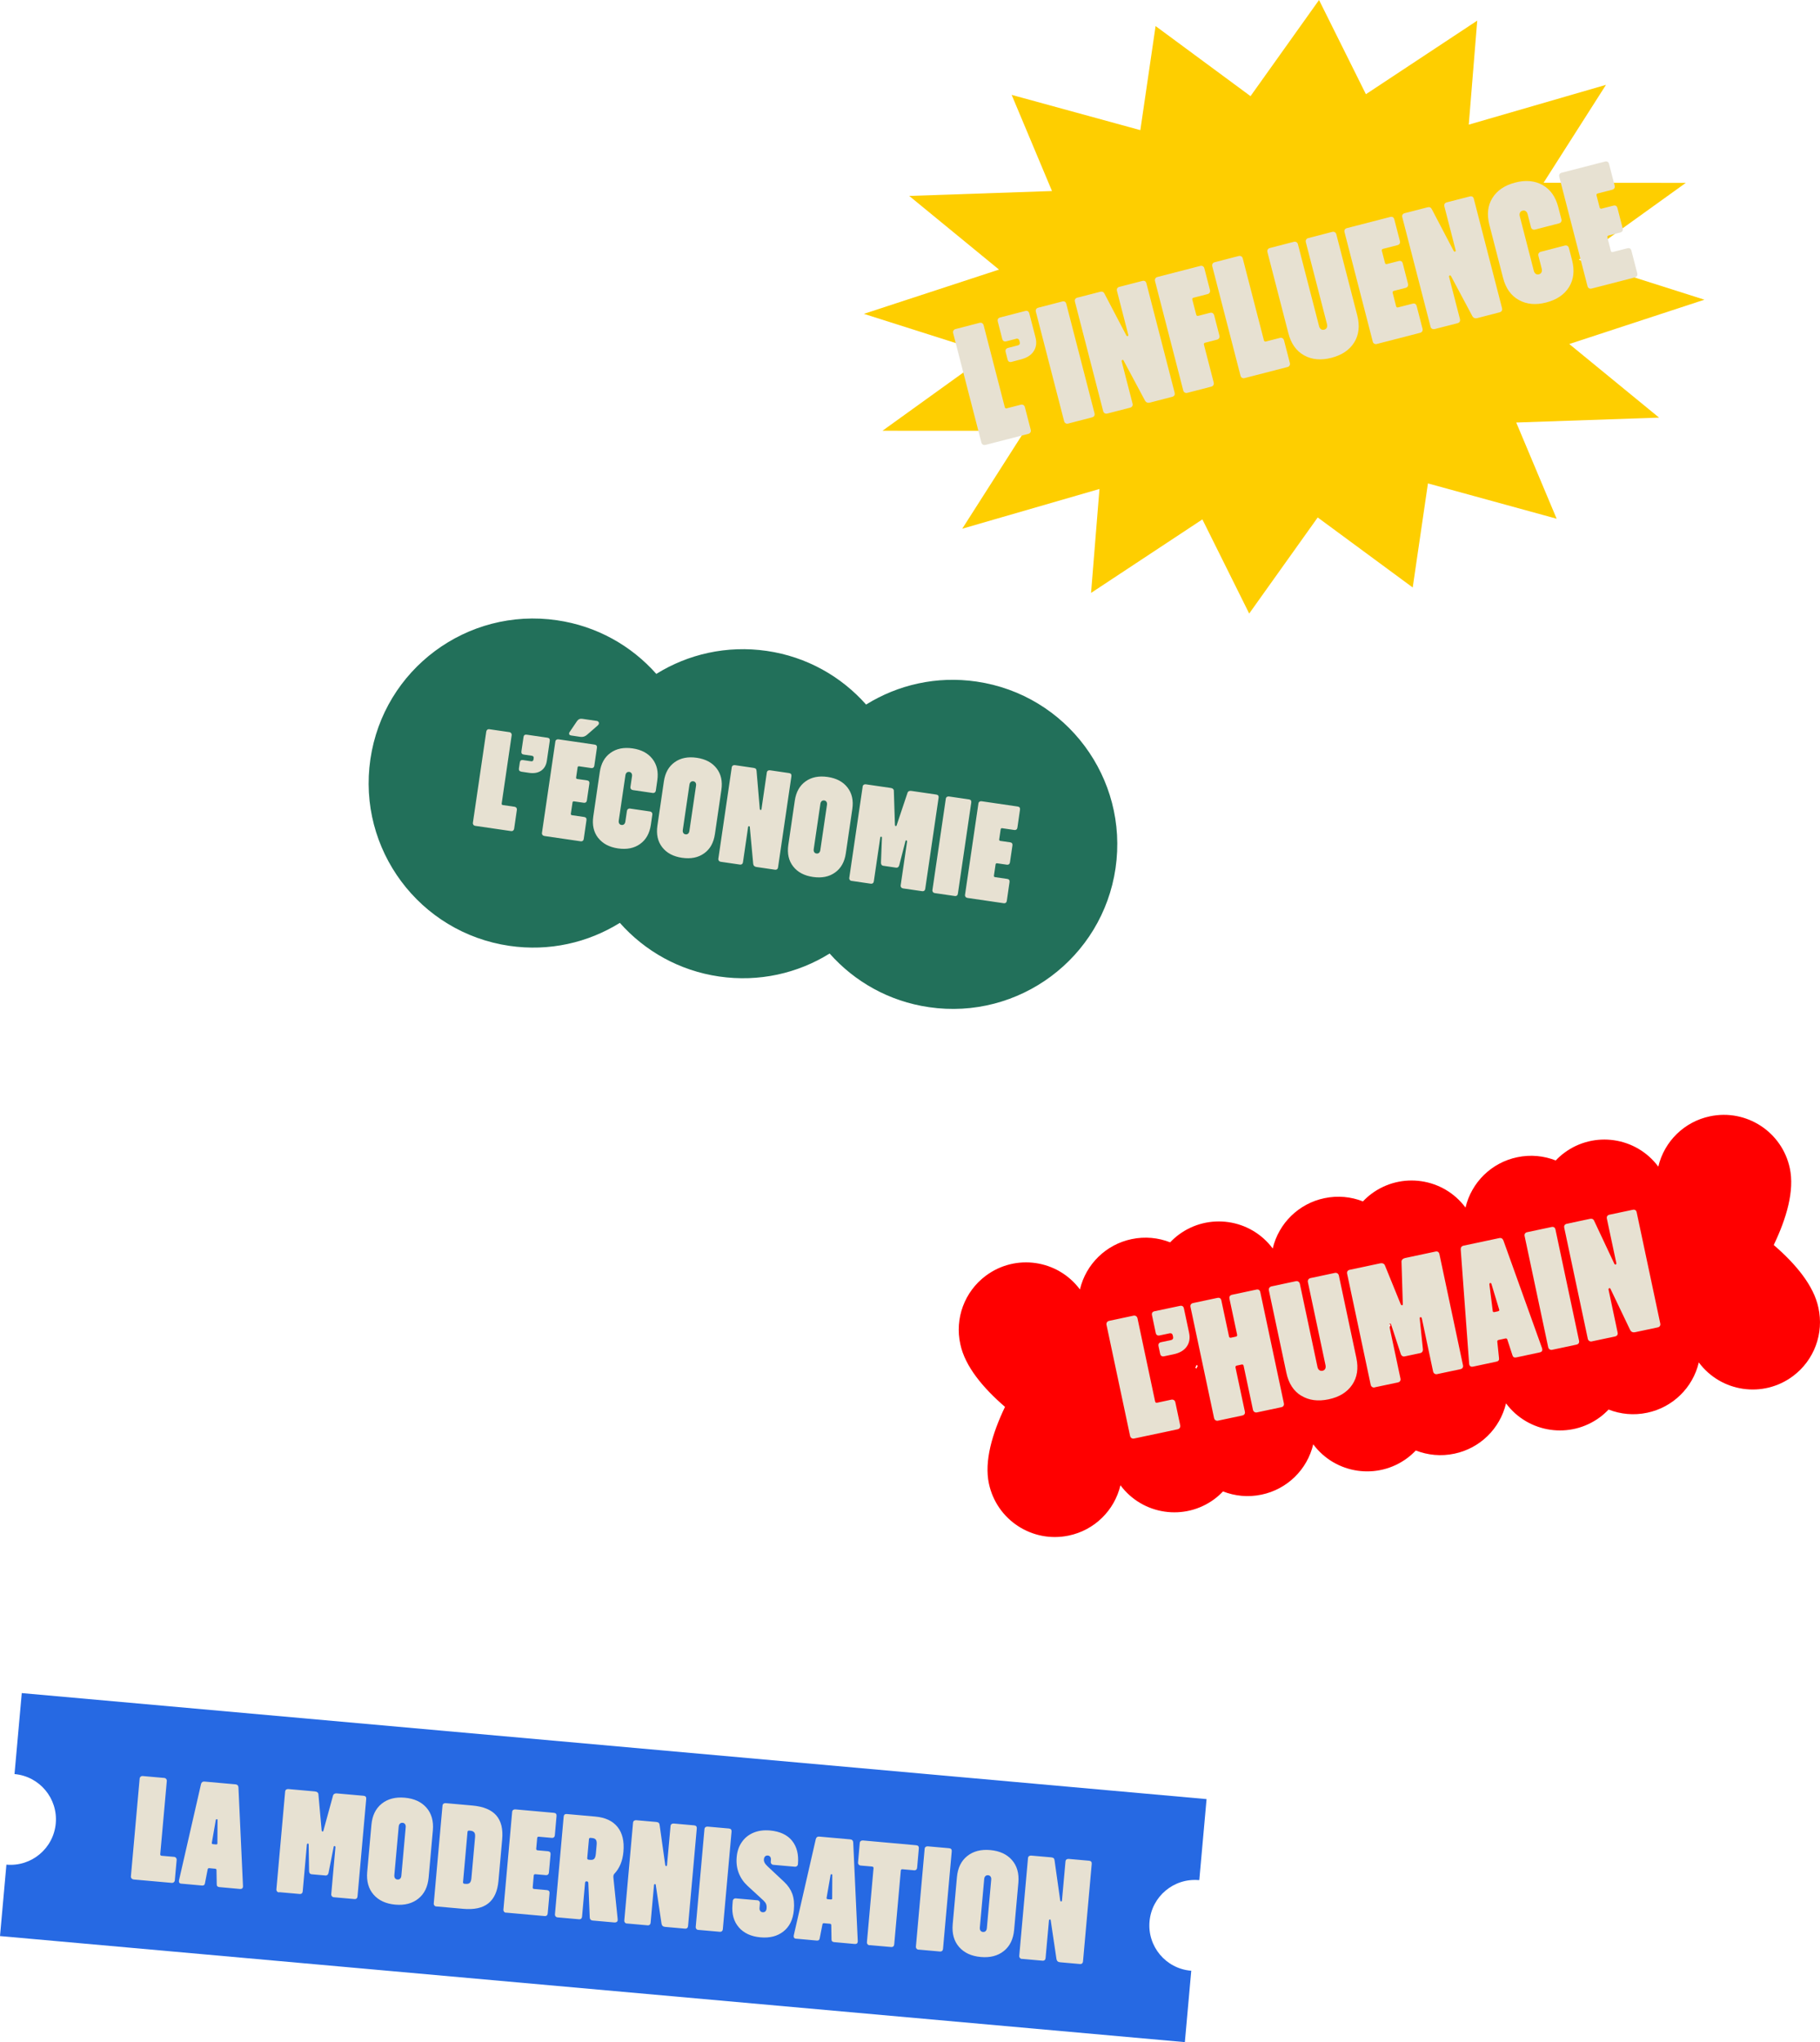 <?xml version="1.0" encoding="UTF-8"?> <svg xmlns="http://www.w3.org/2000/svg" id="Calque_2" data-name="Calque 2" viewBox="0 0 300.96 337.69"><defs><style> .cls-1 { fill: #e7e1d2; } .cls-1, .cls-2, .cls-3, .cls-4, .cls-5 { stroke-width: 0px; } .cls-2 { fill: #2669e3; } .cls-3 { fill: #fece00; } .cls-4 { fill: red; } .cls-5 { fill: #22705a; } </style></defs><g id="Calque_1-2" data-name="Calque 1"><g><polygon class="cls-3" points="206.79 15.9 218.12 0 225.87 15.58 244.28 3.41 242.88 20.61 265.57 14.03 255.25 30.22 278.77 30.24 261.08 42.96 281.85 49.56 259.5 56.89 274.35 69.06 250.73 69.87 257.41 85.78 236.13 79.94 233.61 97.15 217.9 85.57 206.57 101.46 198.83 85.89 180.42 98.05 181.81 80.86 159.12 87.43 169.45 71.24 145.93 71.23 163.61 58.5 142.85 51.9 165.2 44.58 150.35 32.4 173.96 31.59 167.29 15.69 188.57 21.52 191.09 4.31 206.79 15.9"></polygon><g><path class="cls-1" d="M162.96,73.57c-.16.04-.31.03-.43-.05-.13-.07-.21-.19-.25-.36l-4.66-18.06c-.04-.16-.03-.31.05-.44.08-.13.19-.21.36-.25l3.94-1.02c.16-.04.31-.03.44.05.12.08.21.19.25.36l3.49,13.52c.05.18.16.25.34.2l2.3-.59c.16-.04.31-.03.44.05.13.08.21.2.25.36l.96,3.72c.04.17.03.31-.05.44-.08.13-.2.21-.36.25l-7.06,1.82Z"></path><path class="cls-1" d="M167.3,59.84c-.37.09-.6-.04-.69-.41l-.31-1.21c-.09-.37.04-.59.41-.69l1.62-.42c.13-.03.22-.09.27-.19.05-.09.06-.2.03-.33l-.07-.27c-.03-.13-.1-.22-.19-.27-.09-.05-.2-.07-.33-.03l-1.62.42c-.36.09-.59-.04-.69-.41l-.73-2.85c-.09-.37.04-.59.41-.69l4.11-1.06c.37-.09.59.04.69.41l1.02,3.94c.23.88.13,1.64-.29,2.29-.41.65-1.12,1.1-2.1,1.36l-1.53.4Z"></path><path class="cls-1" d="M176.64,70.04c-.16.04-.31.03-.43-.05-.13-.08-.21-.19-.25-.36l-4.66-18.06c-.05-.18-.03-.33.04-.45.08-.12.2-.2.36-.24l3.94-1.02c.37-.09.6.04.69.41l4.66,18.06c.04.17.03.31-.04.43-.07.12-.19.21-.37.26l-3.94,1.02Z"></path><path class="cls-1" d="M183.1,68.38c-.16.04-.31.03-.43-.05-.13-.08-.21-.19-.25-.36l-4.66-18.06c-.05-.18-.03-.33.04-.45.08-.12.2-.2.36-.24l3.7-.95c.22-.06.39-.06.51,0,.12.06.23.18.31.37l3.57,6.82c.06.1.13.14.21.12.11-.03.15-.11.11-.23l-1.86-7.23c-.05-.18-.03-.33.04-.45.08-.12.2-.2.36-.24l3.78-.97c.37-.09.59.04.69.41l4.66,18.06c.04.17.03.31-.03.43-.07.12-.19.21-.37.26l-3.67.95c-.38.1-.67-.02-.85-.36l-3.51-6.57c-.04-.1-.12-.15-.21-.12-.04,0-.07.04-.1.08-.03.05-.03.1-.02.15l1.8,6.98c.04.17.03.31-.04.43-.07.12-.19.21-.37.26l-3.78.97Z"></path><path class="cls-1" d="M196.35,64.96c-.16.04-.31.03-.44-.05-.13-.07-.21-.19-.25-.36l-4.66-18.06c-.04-.16-.03-.31.05-.44.07-.12.19-.21.36-.25l7.06-1.82c.17-.04.31-.03.44.05.13.08.21.19.25.36l.92,3.56c.04.16.03.31-.05.44-.07.13-.19.21-.36.25l-2.3.59c-.18.05-.25.16-.2.34l.64,2.46c.05.18.16.25.34.2l1.94-.5c.17-.04.31-.03.44.05.12.08.21.19.25.36l.86,3.34c.04.17.03.31-.05.44-.08.13-.2.21-.36.25l-1.94.5c-.18.05-.25.16-.2.34l1.61,6.24c.04.17.02.31-.05.44-.08.13-.2.21-.36.25l-3.94,1.02Z"></path><path class="cls-1" d="M205.82,62.52c-.16.04-.31.03-.44-.05-.13-.07-.21-.19-.25-.36l-4.66-18.06c-.04-.16-.03-.31.05-.44.07-.12.19-.21.36-.25l3.94-1.02c.16-.04.31-.03.44.05.13.08.21.19.25.36l3.49,13.52c.05.18.16.25.34.2l2.3-.59c.17-.04.31-.03.44.05.12.08.21.2.25.36l.96,3.72c.04.17.03.31-.05.44-.07.13-.19.21-.36.25l-7.06,1.82Z"></path><path class="cls-1" d="M215.64,58.76c-1.29-.72-2.15-1.94-2.59-3.65l-3.46-13.41c-.04-.16-.03-.31.05-.44.07-.13.19-.21.36-.25l3.94-1.02c.16-.04.31-.03.44.05.13.08.21.19.25.36l3.49,13.52c.06.24.17.41.32.52.15.11.33.13.53.08.2-.05.34-.16.43-.33.08-.17.09-.37.03-.61l-3.49-13.52c-.04-.16-.03-.31.05-.44.07-.13.19-.21.36-.25l3.94-1.02c.16-.04.31-.03.44.05.13.08.21.19.25.36l3.46,13.41c.44,1.72.27,3.2-.5,4.45-.78,1.25-2.03,2.1-3.77,2.55-1.73.45-3.24.31-4.53-.41Z"></path><path class="cls-1" d="M227.69,56.88c-.16.04-.31.03-.44-.05-.13-.07-.21-.19-.25-.36l-4.66-18.06c-.05-.18-.03-.33.04-.45.08-.12.2-.2.36-.24l7.14-1.84c.36-.09.59.04.69.41l.92,3.56c.04.16.03.31-.03.43-.07.12-.19.21-.37.26l-2.38.61c-.18.05-.25.16-.2.34l.51,1.97c.05.18.16.25.34.2l1.92-.49c.37-.09.6.04.69.41l.86,3.34c.04.16.03.31-.04.43-.06.12-.19.21-.37.26l-1.92.49c-.18.05-.25.16-.2.34l.56,2.19c.05.18.16.25.34.2l2.38-.61c.36-.09.59.04.69.41l.96,3.72c.04.17.03.31-.04.43-.06.12-.19.21-.37.26l-7.14,1.84Z"></path><path class="cls-1" d="M237.24,54.41c-.16.04-.31.03-.44-.05-.13-.07-.21-.19-.25-.36l-4.66-18.06c-.05-.18-.03-.33.04-.45.08-.12.2-.2.36-.24l3.7-.95c.22-.06.39-.06.51,0,.12.06.22.18.31.37l3.57,6.82c.06.1.13.14.21.12.11-.03.15-.11.12-.23l-1.86-7.23c-.05-.18-.03-.33.04-.45.08-.12.2-.2.36-.24l3.78-.97c.37-.09.6.04.69.41l4.66,18.06c.04.17.03.31-.04.43-.07.12-.19.21-.37.26l-3.67.95c-.38.1-.67-.02-.85-.36l-3.5-6.57c-.05-.1-.12-.15-.21-.12-.04,0-.07.04-.1.08-.03.05-.03.1-.02.15l1.8,6.98c.04.17.03.31-.04.43s-.19.21-.37.26l-3.78.97Z"></path><path class="cls-1" d="M251.14,49.6c-1.29-.72-2.15-1.94-2.59-3.65l-2.26-8.76c-.44-1.72-.28-3.2.5-4.45.78-1.25,2.03-2.1,3.77-2.55,1.73-.45,3.24-.31,4.53.41,1.28.72,2.15,1.94,2.59,3.65l.52,2c.04.16.03.31-.05.44-.08.13-.2.21-.36.25l-3.94,1.02c-.16.04-.31.03-.44-.05-.12-.07-.21-.19-.25-.36l-.54-2.11c-.06-.24-.17-.41-.32-.52s-.33-.13-.53-.08c-.2.05-.34.16-.42.33-.08.17-.1.37-.03.61l2.31,8.98c.06.24.17.41.32.52.15.11.33.13.53.08.2-.05.34-.16.43-.33.08-.17.09-.37.03-.61l-.54-2.11c-.04-.16-.03-.31.05-.43s.19-.21.36-.25l3.94-1.02c.16-.04.31-.03.44.05.12.07.21.19.25.36l.52,2c.44,1.72.27,3.2-.5,4.45-.78,1.25-2.03,2.1-3.77,2.55-1.73.45-3.24.31-4.53-.41Z"></path><path class="cls-1" d="M263.19,47.72c-.16.04-.31.03-.43-.05-.13-.08-.21-.19-.25-.36l-4.66-18.06c-.05-.18-.03-.33.04-.45.08-.12.2-.2.36-.24l7.14-1.84c.37-.09.6.04.69.41l.92,3.56c.04.16.03.31-.04.43-.07.12-.19.21-.37.26l-2.38.61c-.18.05-.25.16-.2.34l.51,1.97c.05.18.16.25.34.2l1.92-.49c.36-.09.59.04.69.41l.86,3.34c.04.16.03.31-.03.43-.07.12-.19.21-.37.26l-1.92.49c-.18.05-.25.16-.2.34l.56,2.19c.05.18.16.25.34.2l2.38-.61c.37-.09.6.04.69.41l.96,3.72c.04.17.03.31-.04.43-.06.12-.19.21-.37.26l-7.14,1.84Z"></path></g></g><g><path class="cls-5" d="M161.49,112.71c-6.61-.97-13.01.53-18.27,3.8-4.11-4.64-9.81-7.91-16.42-8.87s-13.01.53-18.27,3.8c-4.11-4.64-9.81-7.91-16.42-8.87-14.87-2.18-28.69,8.11-30.86,22.98-2.18,14.87,8.11,28.69,22.98,30.86,6.61.97,13.01-.53,18.27-3.8,4.11,4.64,9.81,7.91,16.42,8.87s13.01-.53,18.27-3.8c4.11,4.64,9.81,7.91,16.42,8.87,14.87,2.18,28.69-8.11,30.86-22.98s-8.11-28.69-22.98-30.86Z"></path><g><path class="cls-1" d="M78.59,136.57c-.14-.02-.24-.08-.31-.17-.07-.1-.1-.21-.08-.35l2.21-15.07c.02-.14.08-.24.17-.31s.21-.1.35-.08l3.29.48c.14.02.24.08.31.17.07.1.1.21.08.35l-1.65,11.28c-.02.15.04.24.2.26l1.92.28c.14.02.24.08.31.17s.1.21.08.35l-.45,3.11c-.02.14-.08.24-.17.31s-.21.1-.35.08l-5.89-.86Z"></path><path class="cls-1" d="M86.2,127.6c-.3-.04-.43-.22-.39-.52l.15-1c.04-.3.22-.43.52-.39l1.35.2c.11.02.19,0,.26-.05.07-.05.11-.13.13-.24l.03-.23c.02-.11,0-.19-.05-.26-.05-.07-.13-.11-.24-.13l-1.35-.2c-.3-.04-.43-.22-.39-.52l.35-2.38c.04-.3.22-.43.52-.39l3.43.5c.3.04.43.22.39.52l-.48,3.29c-.11.73-.42,1.28-.94,1.64-.52.36-1.19.48-2.01.36l-1.28-.19Z"></path><path class="cls-1" d="M90.01,138.24c-.14-.02-.24-.08-.31-.17-.07-.1-.1-.21-.08-.35l2.21-15.07c.02-.15.08-.26.18-.32.09-.06.21-.09.35-.07l5.96.87c.3.04.43.22.39.52l-.43,2.97c-.02.14-.07.24-.16.31-.09.07-.21.1-.36.08l-1.99-.29c-.15-.02-.24.04-.26.2l-.24,1.64c-.02.15.04.24.2.26l1.6.23c.3.04.43.22.39.52l-.41,2.79c-.02.14-.07.24-.16.31-.09.07-.21.1-.36.08l-1.6-.23c-.15-.02-.24.04-.26.2l-.27,1.83c-.02.15.04.24.2.26l1.99.29c.3.04.43.22.39.52l-.45,3.11c-.02.14-.07.24-.16.31-.09.07-.21.1-.36.08l-5.96-.87ZM94.47,121.63c-.27-.04-.4-.17-.36-.38,0-.06.04-.13.1-.22l1.19-1.76c.22-.33.52-.46.9-.4l2.4.35c.11.02.19.06.26.14.07.08.09.17.08.28s-.08.21-.19.32l-1.79,1.56c-.32.28-.69.39-1.1.33l-1.48-.22Z"></path><path class="cls-1" d="M98.91,138.56c-.74-.95-1.01-2.14-.8-3.57l1.07-7.31c.21-1.43.8-2.49,1.79-3.19.98-.7,2.19-.94,3.64-.73s2.54.79,3.28,1.74c.74.95,1.01,2.14.8,3.57l-.24,1.67c-.02.14-.08.24-.17.31-.1.07-.21.1-.35.08l-3.29-.48c-.14-.02-.24-.08-.31-.17-.07-.1-.1-.21-.08-.35l.26-1.76c.03-.2,0-.36-.08-.49-.08-.13-.21-.21-.37-.23s-.31.01-.42.11c-.12.1-.19.25-.22.45l-1.1,7.49c-.03.2,0,.36.08.49.08.13.21.21.37.23s.31-.01.42-.11c.12-.1.19-.25.22-.45l.26-1.76c.02-.14.08-.24.17-.31.1-.07.21-.1.35-.08l3.29.48c.14.02.24.08.31.17.07.1.1.21.08.35l-.24,1.67c-.21,1.43-.8,2.49-1.79,3.19-.98.7-2.19.94-3.64.73s-2.54-.79-3.28-1.74Z"></path><path class="cls-1" d="M109.51,140.11c-.74-.95-1.01-2.14-.8-3.57l1.07-7.31c.21-1.43.8-2.49,1.79-3.19.98-.7,2.19-.94,3.64-.73s2.54.79,3.28,1.74c.74.95,1.01,2.14.8,3.57l-1.07,7.31c-.21,1.43-.8,2.49-1.79,3.19-.98.7-2.19.94-3.64.73s-2.54-.79-3.28-1.74ZM113.78,137.86c.12-.1.19-.25.22-.45l1.1-7.49c.03-.2,0-.36-.08-.49-.08-.13-.21-.21-.37-.23s-.31.01-.42.11c-.12.1-.19.25-.22.45l-1.1,7.49c-.03.2,0,.36.08.49.08.13.21.21.37.23s.31-.01.42-.11Z"></path><path class="cls-1" d="M119.18,142.51c-.14-.02-.24-.08-.31-.17-.07-.1-.1-.21-.08-.35l2.21-15.07c.02-.15.08-.26.18-.32.09-.06.21-.09.35-.07l3.08.45c.18.03.31.08.38.16.07.08.11.21.12.38l.53,6.26c.02.1.06.15.12.16.09.01.15-.03.16-.14l.88-6.03c.02-.15.08-.26.18-.32.09-.06.21-.09.35-.07l3.15.46c.3.04.43.22.39.52l-2.21,15.07c-.02.14-.07.24-.16.31-.09.07-.21.1-.36.08l-3.06-.45c-.32-.05-.5-.23-.53-.54l-.56-6.05c0-.09-.04-.15-.12-.16-.03,0-.06,0-.1.03s-.06.06-.06.11l-.85,5.82c-.02.14-.07.24-.16.31-.09.07-.21.1-.36.08l-3.15-.46Z"></path><path class="cls-1" d="M131.16,143.28c-.74-.95-1.01-2.14-.8-3.57l1.07-7.31c.21-1.43.8-2.49,1.79-3.19.98-.7,2.19-.94,3.64-.73s2.54.79,3.28,1.74c.74.95,1.01,2.14.8,3.57l-1.07,7.31c-.21,1.43-.8,2.49-1.79,3.19-.98.7-2.19.94-3.64.73s-2.54-.79-3.28-1.74ZM135.43,141.03c.12-.1.19-.25.22-.45l1.1-7.49c.03-.2,0-.36-.08-.49-.08-.13-.21-.21-.37-.23s-.31.01-.42.11c-.12.1-.19.25-.22.45l-1.1,7.49c-.03.2,0,.36.08.49.08.13.21.21.37.23s.31-.01.42-.11Z"></path><path class="cls-1" d="M140.83,145.68c-.14-.02-.24-.08-.31-.17-.07-.1-.1-.21-.08-.35l2.21-15.07c.02-.15.08-.26.18-.32.09-.06.21-.09.35-.07l4.11.6c.17.02.3.08.39.17.1.09.14.21.13.37l.18,5.6c.02.1.06.15.12.16.09.01.14-.03.16-.12l1.78-5.32c.04-.15.11-.25.23-.32.12-.06.26-.08.43-.05l4.11.6c.3.04.43.22.39.52l-2.21,15.07c-.02.14-.07.24-.16.31-.09.07-.21.1-.36.08l-3.15-.46c-.14-.02-.24-.08-.31-.17-.07-.1-.1-.21-.08-.35l1.06-7.24s0-.09-.03-.12c-.03-.03-.05-.05-.08-.06-.09-.01-.14.03-.16.12l-1.03,4c-.04.14-.1.24-.19.31-.09.07-.2.1-.34.08l-2.1-.31c-.14-.02-.24-.08-.3-.17-.06-.09-.09-.21-.09-.35l.16-4.13c.01-.09-.03-.14-.12-.16-.03,0-.06,0-.1.03-.04.03-.06.06-.06.11l-1.06,7.24c-.02.14-.07.24-.16.31-.09.07-.21.1-.36.08l-3.15-.46Z"></path><path class="cls-1" d="M154.58,147.69c-.14-.02-.24-.08-.31-.17-.07-.1-.1-.21-.08-.35l2.21-15.07c.02-.15.08-.26.18-.32.09-.06.21-.09.35-.07l3.29.48c.3.04.43.22.39.52l-2.21,15.07c-.02.14-.07.24-.16.31-.09.07-.21.1-.36.08l-3.29-.48Z"></path><path class="cls-1" d="M159.97,148.48c-.14-.02-.24-.08-.31-.17-.07-.1-.1-.21-.08-.35l2.21-15.07c.02-.15.08-.26.18-.32.09-.06.21-.09.35-.07l5.96.87c.3.04.43.22.39.52l-.43,2.97c-.02.14-.07.24-.16.31-.09.07-.21.1-.36.08l-1.99-.29c-.15-.02-.24.04-.26.2l-.24,1.64c-.02.15.04.24.2.26l1.6.23c.3.04.43.22.39.52l-.41,2.79c-.02.14-.07.24-.16.31-.09.07-.21.1-.36.08l-1.6-.23c-.15-.02-.24.04-.26.2l-.27,1.83c-.02.15.04.24.2.26l1.99.29c.3.04.43.22.39.52l-.45,3.11c-.02.14-.07.24-.16.31-.09.07-.21.1-.36.08l-5.96-.87Z"></path></g></g><g><path class="cls-2" d="M198.24,310.89s.05,0,.08.01l1.2-13.39L3.6,279.98l-1.2,13.39c4.14.37,7.19,4.02,6.82,8.16s-4.02,7.19-8.16,6.82l-1.06,11.81,195.93,17.54,1.06-11.81s-.05,0-.08,0c-4.14-.37-7.19-4.02-6.82-8.16s4.03-7.19,8.16-6.82Z"></path><g><path class="cls-1" d="M22.09,310.79c-.15-.01-.26-.07-.34-.17-.08-.1-.12-.22-.1-.37l1.44-16.11c.01-.15.07-.26.17-.34s.22-.12.37-.1l3.51.31c.15.01.26.07.34.17.08.1.12.22.1.37l-1.08,12.06c-.01.16.06.25.22.27l2.05.18c.15.01.26.07.34.17.08.1.12.22.1.37l-.3,3.32c-.01.15-.07.26-.17.34s-.22.12-.37.1l-6.3-.56Z"></path><path class="cls-1" d="M29.99,311.5c-.16-.01-.28-.07-.34-.17-.07-.1-.08-.22-.05-.39l3.64-15.91c.08-.3.26-.44.55-.42l5.17.46c.29.03.45.2.47.51l.75,16.31v.1c-.03.28-.19.4-.49.38l-3.42-.31c-.29-.03-.44-.18-.43-.46l-.04-2.34c0-.15-.08-.23-.22-.24l-.98-.09c-.15-.01-.23.05-.26.2l-.45,2.3c-.04.28-.21.4-.5.37l-3.42-.31ZM35.74,305c.16.01.23-.05.21-.2l.02-3.79c.01-.11-.03-.18-.13-.18-.08,0-.14.05-.16.16l-.65,3.73v.05c-.01.11.04.18.18.19l.54.05Z"></path><path class="cls-1" d="M46.15,312.94c-.15-.01-.26-.07-.34-.17-.08-.1-.12-.22-.1-.37l1.44-16.11c.01-.16.07-.28.17-.35.1-.07.22-.1.36-.09l4.39.39c.18.02.32.07.43.16s.16.22.16.38l.53,5.93c.02.1.07.15.13.16.1,0,.15-.04.16-.13l1.57-5.74c.03-.16.11-.28.23-.35s.27-.1.45-.08l4.39.39c.33.03.47.21.44.53l-1.44,16.11c-.01.15-.06.26-.15.34-.09.08-.22.12-.38.1l-3.37-.3c-.15-.01-.26-.07-.34-.17-.08-.1-.12-.22-.1-.37l.69-7.74s0-.09-.04-.13c-.03-.04-.06-.05-.09-.06-.1,0-.15.04-.16.13l-.85,4.3c-.03.15-.09.26-.18.34-.09.08-.21.12-.35.1l-2.25-.2c-.15-.01-.26-.07-.33-.16-.07-.1-.11-.22-.11-.37l-.07-4.39c0-.1-.04-.15-.13-.16-.03,0-.07.01-.1.04s-.06.07-.06.12l-.69,7.74c-.01.15-.06.26-.15.34-.09.08-.22.12-.38.1l-3.37-.3Z"></path><path class="cls-1" d="M61.78,313.31c-.84-.96-1.19-2.21-1.06-3.74l.7-7.81c.14-1.53.7-2.69,1.7-3.49,1-.8,2.27-1.13,3.82-.99s2.74.69,3.58,1.65c.84.96,1.19,2.21,1.06,3.74l-.7,7.81c-.14,1.53-.7,2.69-1.7,3.49-1,.8-2.27,1.13-3.82.99s-2.74-.69-3.58-1.65ZM66.17,310.66c.12-.11.18-.27.2-.49l.72-8.01c.02-.21-.02-.38-.11-.51-.1-.13-.23-.21-.41-.22s-.33.03-.44.15c-.12.11-.18.27-.2.49l-.72,8.01c-.02.21.02.38.11.51.09.13.23.21.41.22s.33-.03.44-.14Z"></path><path class="cls-1" d="M72.17,315.27c-.15-.01-.26-.07-.34-.17-.08-.1-.12-.22-.1-.37l1.44-16.11c.01-.16.07-.28.17-.35.1-.07.22-.1.36-.09l4.39.39c1.84.16,3.16.71,3.97,1.63.81.93,1.14,2.25.98,3.98l-.61,6.83c-.15,1.72-.71,2.97-1.68,3.74-.96.77-2.36,1.07-4.2.9l-4.39-.39ZM77.03,311.53c.28.02.49-.03.64-.16.15-.13.24-.38.28-.74l.61-6.83c.03-.36-.01-.62-.14-.78-.13-.16-.33-.25-.6-.28l-.24-.02c-.16-.01-.25.06-.27.22l-.74,8.3c-.01.16.06.25.22.27l.24.02Z"></path><path class="cls-1" d="M83.69,316.3c-.15-.01-.26-.07-.34-.17-.08-.1-.12-.22-.1-.37l1.44-16.11c.01-.16.07-.28.17-.35.1-.07.22-.1.36-.09l6.37.57c.33.03.47.21.44.53l-.28,3.17c-.01.15-.06.26-.15.34-.09.08-.22.12-.38.1l-2.12-.19c-.16-.01-.25.06-.27.22l-.16,1.76c-.01.16.06.25.22.27l1.71.15c.33.03.47.21.44.53l-.27,2.98c-.01.15-.06.26-.15.34s-.22.12-.38.1l-1.71-.15c-.16-.01-.25.06-.27.22l-.17,1.95c-.01.16.06.25.22.27l2.12.19c.33.03.47.21.44.53l-.3,3.32c-.01.15-.06.26-.15.34-.09.08-.22.12-.38.1l-6.37-.57Z"></path><path class="cls-1" d="M92.21,317.07c-.15-.01-.26-.07-.34-.17-.08-.1-.12-.22-.1-.37l1.44-16.11c.03-.33.21-.47.53-.44l4.71.42c1.64.15,2.87.72,3.67,1.72s1.13,2.37.97,4.11c-.13,1.5-.63,2.7-1.48,3.61-.15.15-.2.36-.18.62l.71,6.9v.15c0,.13-.05.23-.15.31-.1.07-.23.1-.39.09l-3.61-.32c-.29-.03-.45-.2-.47-.51l-.23-5.68c0-.18-.09-.28-.27-.29-.16-.01-.25.06-.27.22l-.5,5.61c-.01.15-.06.26-.15.34-.09.08-.22.12-.38.1l-3.51-.31ZM97.63,307.56c.28.02.49-.03.63-.18.14-.14.23-.42.27-.82l.13-1.46c.04-.41,0-.69-.12-.86-.12-.17-.31-.26-.59-.29l-.29-.03c-.16-.01-.25.06-.27.22l-.28,3.12c-.01.16.06.25.22.27l.29.03Z"></path><path class="cls-1" d="M103.68,318.09c-.15-.01-.26-.07-.34-.17-.08-.1-.12-.22-.1-.37l1.44-16.11c.01-.16.07-.28.17-.35.1-.07.22-.1.36-.09l3.3.29c.2.02.33.07.42.15s.13.21.15.39l.93,6.6c.02.1.07.15.13.16.1,0,.15-.04.16-.16l.58-6.44c.01-.16.07-.28.17-.35.1-.07.22-.1.36-.09l3.37.3c.33.03.47.21.44.53l-1.44,16.11c-.01.15-.06.26-.15.34-.09.08-.22.12-.38.1l-3.27-.29c-.34-.03-.54-.21-.59-.54l-.95-6.38c0-.1-.05-.15-.13-.16-.03,0-.07.01-.1.04s-.06.07-.06.12l-.56,6.22c-.01.15-.06.26-.15.34-.09.08-.22.12-.38.1l-3.37-.3Z"></path><path class="cls-1" d="M115.49,319.15c-.15-.01-.26-.07-.34-.17-.08-.1-.12-.22-.1-.37l1.44-16.11c.01-.16.07-.28.17-.35.1-.07.22-.1.36-.09l3.51.31c.33.03.47.21.44.53l-1.44,16.11c-.01.15-.06.26-.15.34-.09.08-.22.12-.38.1l-3.51-.31Z"></path><path class="cls-1" d="M122.18,318.72c-.84-.96-1.19-2.21-1.06-3.74l.05-.61c.01-.15.07-.26.17-.34s.22-.12.37-.1l3.51.31c.15.01.26.07.34.17.08.1.12.22.1.37l-.06.71c-.02.21.02.38.11.51.09.13.23.21.41.22s.33-.03.44-.14c.12-.11.18-.27.2-.49.03-.29,0-.54-.08-.73-.08-.2-.23-.39-.44-.59l-2.61-2.4c-.65-.6-1.14-1.3-1.46-2.11-.32-.81-.44-1.7-.35-2.68s.37-1.76.85-2.46c.48-.7,1.12-1.21,1.92-1.55.8-.34,1.71-.46,2.74-.37,1.64.15,2.86.72,3.65,1.7.79.99,1.11,2.27.97,3.85-.01.15-.07.26-.17.34s-.22.12-.37.1l-3.51-.31c-.15-.01-.26-.07-.34-.17-.08-.1-.12-.22-.1-.37l.02-.27c.02-.21-.02-.38-.11-.51-.1-.13-.23-.21-.41-.22s-.33.03-.44.15c-.12.11-.18.27-.2.49-.02.2.03.38.13.57s.28.39.52.62l2.7,2.53c.64.6,1.08,1.26,1.35,1.99.26.73.35,1.63.25,2.7-.14,1.53-.7,2.69-1.7,3.49-1,.8-2.27,1.13-3.82.99s-2.74-.69-3.58-1.65Z"></path><path class="cls-1" d="M131.65,320.6c-.16-.01-.28-.07-.34-.17-.07-.1-.08-.22-.05-.39l3.64-15.91c.08-.3.26-.44.55-.42l5.17.46c.29.03.45.2.47.51l.75,16.31v.1c-.03.28-.19.4-.49.38l-3.42-.31c-.29-.03-.44-.18-.43-.46l-.04-2.34c0-.15-.08-.23-.22-.24l-.98-.09c-.15-.01-.23.05-.26.2l-.45,2.3c-.04.28-.21.4-.5.37l-3.42-.31ZM137.4,314.1c.16.01.23-.05.21-.2l.02-3.79c.01-.11-.03-.18-.13-.18-.08,0-.14.05-.16.16l-.65,3.73v.05c-.01.11.04.18.18.19l.54.05Z"></path><path class="cls-1" d="M143.8,321.68c-.15-.01-.26-.07-.34-.17-.08-.1-.12-.22-.1-.37l1.09-12.2c.01-.16-.06-.25-.22-.27l-1.9-.17c-.15-.01-.26-.07-.34-.17-.08-.1-.12-.22-.1-.37l.28-3.17c.01-.16.07-.28.17-.35.1-.07.22-.1.37-.09l8.79.79c.33.03.47.21.44.53l-.28,3.17c-.01.15-.06.26-.15.34-.09.08-.22.12-.38.1l-1.9-.17c-.16-.01-.25.06-.27.22l-1.09,12.2c-.01.15-.06.26-.15.34-.09.08-.22.12-.38.1l-3.51-.31Z"></path><path class="cls-1" d="M151.9,322.41c-.15-.01-.26-.07-.34-.17-.08-.1-.12-.22-.1-.37l1.44-16.11c.01-.16.07-.28.17-.35.1-.07.22-.1.36-.09l3.51.31c.33.03.47.21.44.53l-1.44,16.11c-.01.15-.06.26-.15.34-.09.08-.22.12-.38.1l-3.51-.31Z"></path><path class="cls-1" d="M158.6,321.97c-.84-.96-1.19-2.21-1.06-3.74l.7-7.81c.14-1.53.7-2.69,1.7-3.49,1-.8,2.27-1.13,3.82-.99s2.74.69,3.58,1.65c.84.96,1.19,2.21,1.06,3.74l-.7,7.81c-.14,1.53-.7,2.69-1.7,3.49-1,.8-2.27,1.13-3.82.99s-2.74-.69-3.58-1.65ZM162.99,319.33c.12-.11.18-.27.2-.49l.72-8.01c.02-.21-.02-.38-.11-.51-.1-.13-.23-.21-.41-.22s-.33.03-.44.15c-.12.11-.18.27-.2.49l-.72,8.01c-.02.21.02.38.11.51.09.13.23.21.41.22s.33-.03.44-.14Z"></path><path class="cls-1" d="M168.99,323.94c-.15-.01-.26-.07-.34-.17-.08-.1-.12-.22-.1-.37l1.44-16.11c.01-.16.07-.28.17-.35.1-.07.22-.1.36-.09l3.3.29c.2.02.33.07.42.15s.13.21.15.39l.93,6.6c.02.1.07.15.13.16.1,0,.15-.04.16-.16l.58-6.44c.01-.16.07-.28.17-.35.1-.07.22-.1.36-.09l3.37.3c.33.03.47.21.44.53l-1.44,16.11c-.01.15-.06.26-.15.34-.09.08-.22.12-.38.1l-3.27-.29c-.34-.03-.54-.21-.59-.54l-.95-6.38c0-.1-.05-.15-.13-.16-.03,0-.07.01-.1.04s-.06.07-.06.12l-.56,6.22c-.01.15-.06.26-.15.34-.09.08-.22.12-.38.1l-3.37-.3Z"></path></g></g><g><path class="cls-4" d="M295.97,193.19c-1.28-6.02-7.19-9.86-13.21-8.59-4.22.88-7.55,4.13-8.54,8.32-3.67-4.93-10.64-5.94-15.56-2.27-.51.38-.97.8-1.4,1.25-1.96-.77-4.16-1-6.38-.53-4.22.88-7.55,4.13-8.54,8.32-3.67-4.93-10.64-5.94-15.56-2.27-.51.38-.97.8-1.4,1.25-1.96-.77-4.16-1-6.38-.53-4.22.88-7.55,4.13-8.54,8.32-3.67-4.93-10.64-5.94-15.56-2.27-.51.38-.97.8-1.4,1.25-1.96-.77-4.16-1-6.38-.53-4.22.88-7.55,4.13-8.54,8.32-3.67-4.93-10.64-5.94-15.56-2.27-3.52,2.62-5.17,7.07-4.21,11.35.77,3.63,3.72,7.18,7.38,10.34-2.13,4.45-3.45,8.99-2.66,12.69,1.28,6.02,7.19,9.86,13.21,8.59,4.22-.88,7.55-4.13,8.54-8.32,3.67,4.93,10.64,5.94,15.56,2.27.51-.38.97-.8,1.4-1.25,1.96.77,4.16,1,6.38.53,4.22-.88,7.55-4.13,8.54-8.32,3.67,4.93,10.64,5.94,15.56,2.27.51-.38.97-.8,1.4-1.25,1.96.77,4.16,1,6.38.53,4.22-.88,7.55-4.13,8.54-8.32,3.67,4.93,10.64,5.94,15.56,2.27.51-.38.97-.8,1.4-1.25,1.96.77,4.16,1,6.38.53,4.22-.88,7.55-4.13,8.54-8.32,3.67,4.93,10.64,5.94,15.56,2.27,3.52-2.62,5.17-7.07,4.21-11.35-.77-3.63-3.72-7.18-7.38-10.34,2.13-4.45,3.45-8.99,2.66-12.69ZM261.83,212.33c-.07.15-.15.31-.22.46-.06-.05-.12-.1-.18-.15.07-.15.15-.31.22-.46.06.05.12.1.18.15ZM229.95,219.1c-.07.15-.15.31-.22.46-.06-.05-.12-.1-.18-.15.07-.15.15-.31.22-.46.06.05.12.1.18.15ZM198.06,225.86c-.07.15-.15.31-.22.46-.06-.05-.12-.1-.18-.15.07-.15.15-.31.22-.46.06.05.12.1.18.15Z"></path><g><path class="cls-1" d="M187.55,237.88c-.17.04-.31.01-.44-.07-.12-.08-.2-.2-.24-.37l-3.89-18.34c-.04-.17-.01-.31.07-.44s.2-.2.37-.24l4-.85c.17-.04.31-.01.44.07.12.08.2.2.24.37l2.91,13.73c.04.19.15.26.34.22l2.33-.5c.17-.04.31-.01.44.07s.2.2.24.37l.8,3.78c.04.17.01.31-.07.44s-.2.2-.37.24l-7.17,1.52Z"></path><path class="cls-1" d="M192.51,224.28c-.37.08-.6-.07-.67-.44l-.26-1.22c-.08-.37.07-.6.44-.67l1.64-.35c.13-.03.22-.09.28-.18.06-.09.07-.2.05-.33l-.06-.28c-.03-.13-.09-.22-.18-.28-.09-.06-.2-.07-.33-.05l-1.64.35c-.37.08-.6-.07-.67-.44l-.61-2.89c-.08-.37.07-.6.44-.67l4.17-.88c.37-.08.6.07.67.44l.85,4c.19.89.06,1.65-.39,2.29-.45.64-1.17,1.06-2.17,1.27l-1.56.33Z"></path><path class="cls-1" d="M201.44,234.93c-.17.04-.31.01-.44-.07-.12-.08-.2-.2-.24-.37l-3.89-18.34c-.04-.19-.02-.33.06-.45.08-.11.21-.19.37-.22l4-.85c.37-.08.6.07.67.44l1.26,5.92c.04.19.15.26.34.22l.78-.17c.19-.04.26-.15.22-.34l-1.26-5.92c-.04-.19-.02-.33.06-.45.08-.11.21-.19.37-.22l4-.85c.37-.08.6.07.67.44l3.89,18.34c.04.17.02.31-.05.43-.07.12-.2.2-.38.24l-4,.85c-.17.04-.31.01-.44-.07s-.2-.2-.24-.37l-1.54-7.25c-.04-.19-.15-.26-.34-.22l-.78.17c-.19.04-.26.15-.22.34l1.54,7.25c.04.17.02.31-.05.43-.07.12-.2.2-.38.24l-4,.85Z"></path><path class="cls-1" d="M215.16,230.8c-1.26-.78-2.07-2.04-2.44-3.78l-2.89-13.62c-.04-.17-.01-.31.07-.44.08-.12.2-.2.37-.24l4-.85c.17-.04.31-.01.44.07.12.08.2.2.24.37l2.91,13.73c.05.24.15.42.3.53.15.11.33.15.53.11s.35-.15.44-.31c.09-.16.11-.37.06-.61l-2.91-13.73c-.04-.17-.01-.31.07-.44s.2-.2.37-.24l4-.85c.17-.04.31-.01.44.07.12.08.2.2.24.37l2.89,13.62c.37,1.74.14,3.22-.7,4.45-.83,1.22-2.13,2.02-3.89,2.39s-3.27.17-4.53-.61Z"></path><path class="cls-1" d="M227.34,229.43c-.17.04-.31.01-.44-.07-.12-.08-.2-.2-.24-.37l-3.89-18.34c-.04-.19-.02-.33.06-.45.08-.11.21-.19.37-.22l5-1.06c.2-.04.38-.03.53.03.15.07.25.19.31.37l2.6,6.39c.06.1.13.15.2.13.11-.02.16-.09.13-.2l-.21-6.9c-.02-.19.02-.34.13-.46.11-.12.27-.2.47-.25l5-1.06c.37-.08.59.07.67.44l3.89,18.34c.04.17.02.31-.05.43-.07.12-.2.2-.38.24l-3.83.81c-.17.04-.31.01-.44-.07-.12-.08-.2-.2-.24-.37l-1.87-8.81c-.01-.06-.04-.1-.09-.13-.05-.03-.09-.04-.12-.03-.11.02-.15.09-.13.2l.52,5.06c.02.17-.01.32-.08.44-.07.12-.19.2-.36.24l-2.56.54c-.17.04-.31.01-.42-.07-.11-.08-.2-.2-.25-.37l-1.58-4.83c-.02-.11-.09-.16-.2-.13-.04,0-.07.03-.1.08-.03.05-.04.1-.03.15l1.87,8.81c.04.17.02.31-.05.43-.07.12-.2.2-.38.24l-3.83.81Z"></path><path class="cls-1" d="M243.57,225.99c-.19.04-.33.02-.44-.07-.11-.08-.17-.22-.19-.41l-1.39-18.87c-.02-.36.14-.58.47-.65l5.89-1.25c.33-.07.57.06.7.4l6.39,17.81.02.11c.07.32-.07.51-.4.58l-3.89.83c-.33.07-.54-.05-.63-.36l-.84-2.58c-.05-.16-.16-.23-.33-.19l-1.11.24c-.17.04-.24.14-.22.31l.28,2.7c.05.32-.09.51-.43.58l-3.89.83ZM247.73,216.83c.19-.04.24-.14.17-.3l-1.27-4.2c-.03-.13-.1-.18-.21-.16-.09.02-.13.1-.13.23l.55,4.36v.06c.04.13.13.18.28.15l.61-.13Z"></path><path class="cls-1" d="M256.69,223.21c-.17.04-.31.01-.44-.07-.12-.08-.2-.2-.24-.37l-3.89-18.34c-.04-.19-.02-.33.06-.45.08-.11.21-.19.37-.22l4-.85c.37-.08.6.07.67.44l3.89,18.34c.04.17.02.31-.05.43-.07.12-.2.2-.38.24l-4,.85Z"></path><path class="cls-1" d="M263.24,221.82c-.17.04-.31.01-.44-.07-.12-.08-.2-.2-.24-.37l-3.89-18.34c-.04-.19-.02-.33.06-.45.08-.11.21-.19.37-.22l3.75-.8c.22-.05.39-.04.51.02.12.06.22.19.3.39l3.29,7c.06.1.13.15.2.13.11-.02.15-.1.13-.23l-1.56-7.34c-.04-.19-.02-.33.06-.45.08-.11.21-.19.37-.22l3.83-.81c.37-.08.6.07.67.44l3.89,18.34c.04.17.02.31-.05.43-.07.12-.2.2-.38.24l-3.72.79c-.39.08-.67-.05-.84-.4l-3.23-6.75c-.04-.11-.11-.15-.2-.13-.04,0-.07.03-.1.08s-.04.1-.03.15l1.5,7.09c.04.17.02.31-.05.43-.07.12-.2.2-.38.24l-3.83.81Z"></path></g></g></g></svg> 